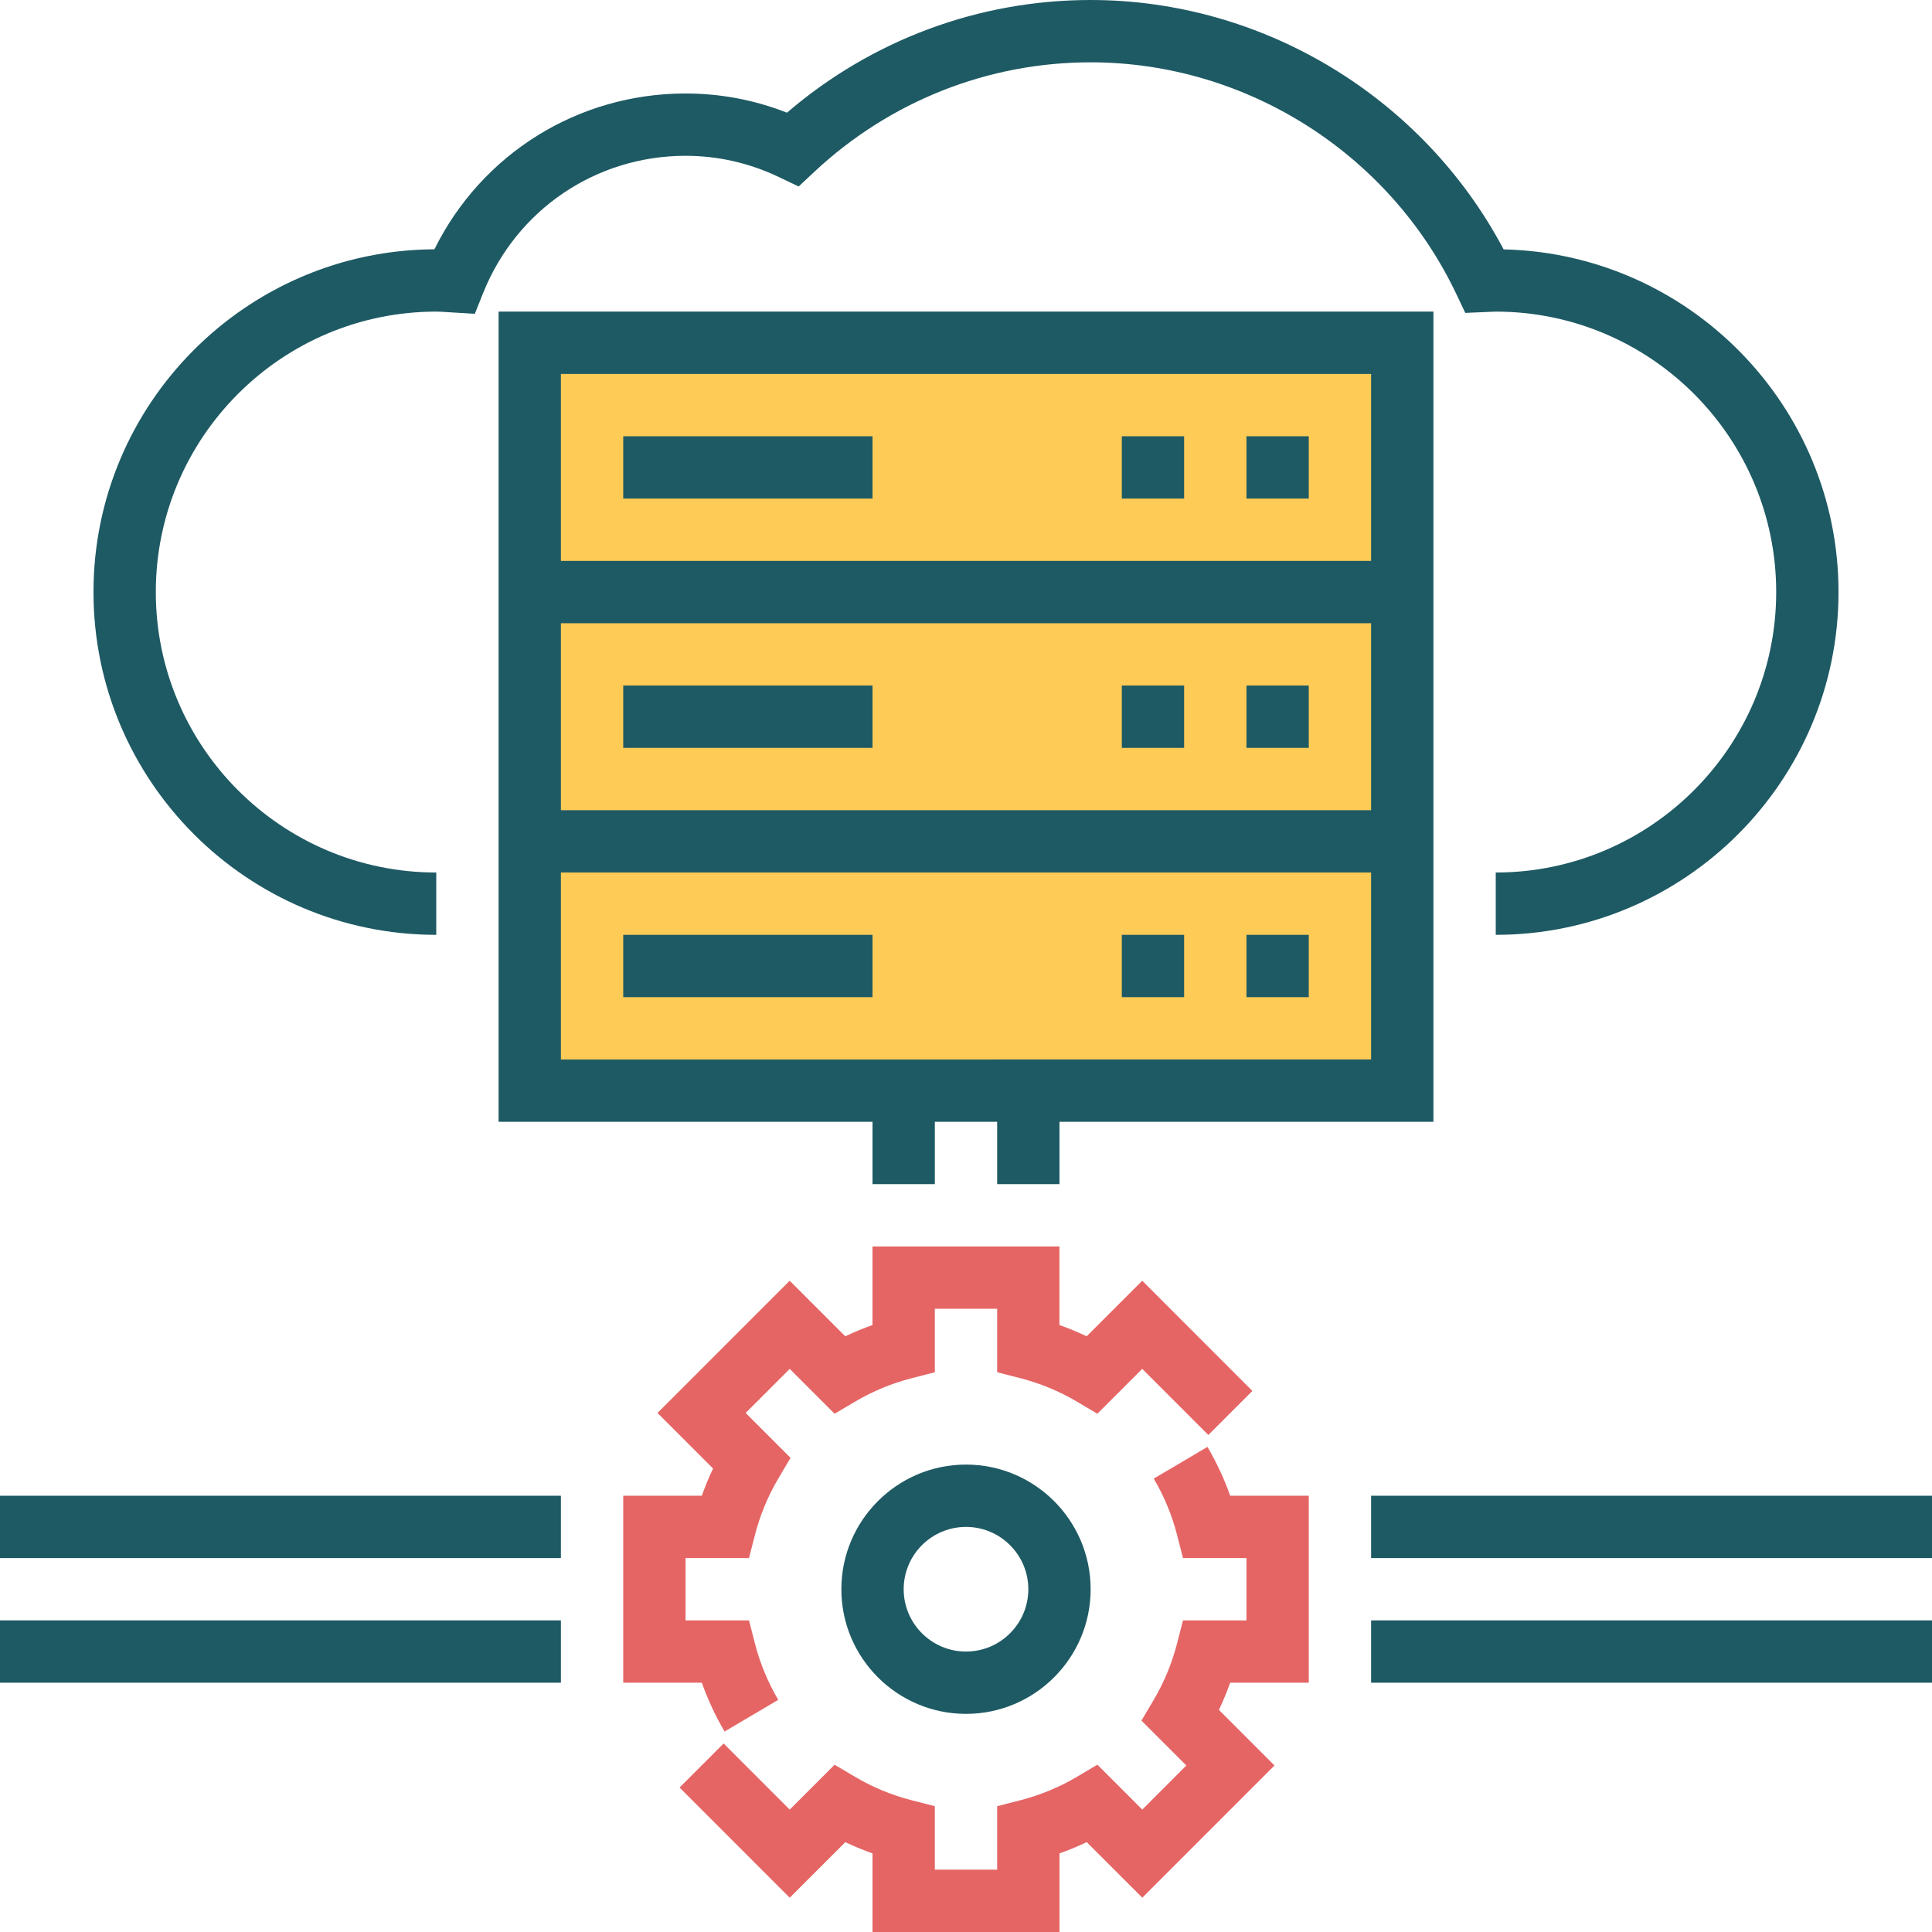 <?xml version="1.0"?>
<svg xmlns:xlink="http://www.w3.org/1999/xlink" xmlns="http://www.w3.org/2000/svg" version="1.1" id="Capa_1" x="0px" y="0px" viewBox="0 0 496 496" style="enable-background:new 0 0 496 496;" xml:space="preserve" width="512px" height="512px" class=""><g><rect x="136" y="88" style="fill:#FFCB57;" width="224" height="192" data-original="#FFCB57" class=""/><g>
	<path style="fill:#E56565;" d="M272,496h-48v-20.176c-2.384-0.84-4.712-1.808-6.984-2.888L202.744,487.2l-28.28-28.288   l11.312-11.312l16.968,16.976l11.52-11.52l5.344,3.16c4.472,2.64,9.312,4.64,14.392,5.952l6,1.536V480h16v-16.296l6-1.544   c5.08-1.312,9.92-3.312,14.392-5.952l5.344-3.16l11.52,11.52l11.312-11.32l-11.52-11.52l3.152-5.336   c2.648-4.48,4.656-9.328,5.968-14.4l1.544-5.992H320v-16h-16.288l-1.544-6c-1.312-5.072-3.32-9.92-5.968-14.4l13.784-8.136   c2.344,3.976,4.296,8.168,5.84,12.528H336v48h-20.176c-0.84,2.376-1.816,4.712-2.888,6.984l14.264,14.272l-33.936,33.944   l-14.272-14.264c-2.272,1.08-4.6,2.048-6.984,2.888V496H272z" data-original="#E56565" class=""/>
	<path style="fill:#E56565;" d="M186.024,444.528c-2.344-3.976-4.296-8.168-5.84-12.528H160v-48h20.176   c0.84-2.376,1.816-4.712,2.888-6.984L168.8,362.744l33.936-33.944l14.272,14.264c2.272-1.08,4.6-2.048,6.984-2.888V320h48v20.176   c2.384,0.84,4.712,1.808,6.984,2.888l14.272-14.264l28.28,28.288L310.216,368.4l-16.968-16.976l-11.52,11.52l-5.344-3.16   c-4.472-2.64-9.312-4.64-14.392-5.952L256,352.296V336h-16v16.296l-6,1.544c-5.08,1.312-9.92,3.312-14.392,5.952l-5.344,3.16   l-11.52-11.52l-11.312,11.32l11.52,11.52l-3.152,5.336c-2.648,4.48-4.656,9.328-5.968,14.4L192.288,400H176v16h16.288l1.544,6   c1.312,5.072,3.32,9.92,5.968,14.4L186.024,444.528z" data-original="#E56565" class=""/>
</g><g>
	<rect x="320" y="112" style="fill:#1E5A64" width="16" height="16" data-original="#3F3A34" class="active-path" data-old_color="#3F3A34"/>
	<rect x="288" y="112" style="fill:#1E5A64" width="16" height="16" data-original="#3F3A34" class="active-path" data-old_color="#3F3A34"/>
	<rect x="160" y="112" style="fill:#1E5A64" width="64" height="16" data-original="#3F3A34" class="active-path" data-old_color="#3F3A34"/>
	<rect x="320" y="176" style="fill:#1E5A64" width="16" height="16" data-original="#3F3A34" class="active-path" data-old_color="#3F3A34"/>
	<rect x="288" y="176" style="fill:#1E5A64" width="16" height="16" data-original="#3F3A34" class="active-path" data-old_color="#3F3A34"/>
	<rect x="160" y="176" style="fill:#1E5A64" width="64" height="16" data-original="#3F3A34" class="active-path" data-old_color="#3F3A34"/>
	<rect x="320" y="240" style="fill:#1E5A64" width="16" height="16" data-original="#3F3A34" class="active-path" data-old_color="#3F3A34"/>
	<rect x="288" y="240" style="fill:#1E5A64" width="16" height="16" data-original="#3F3A34" class="active-path" data-old_color="#3F3A34"/>
	<rect x="160" y="240" style="fill:#1E5A64" width="64" height="16" data-original="#3F3A34" class="active-path" data-old_color="#3F3A34"/>
	<rect y="384" style="fill:#1E5A64" width="144" height="16" data-original="#3F3A34" class="active-path" data-old_color="#3F3A34"/>
	<rect y="416" style="fill:#1E5A64" width="144" height="16" data-original="#3F3A34" class="active-path" data-old_color="#3F3A34"/>
	<rect x="352" y="416" style="fill:#1E5A64" width="144" height="16" data-original="#3F3A34" class="active-path" data-old_color="#3F3A34"/>
	<rect x="352" y="384" style="fill:#1E5A64" width="144" height="16" data-original="#3F3A34" class="active-path" data-old_color="#3F3A34"/>
	<path style="fill:#1E5A64" d="M272,304v-16h96V80H128v208h96v16h16v-16h16v16H272z M352,208H144v-48h208V208z M352,96v48H144V96   H352z M144,224h208v48H144V224z" data-original="#3F3A34" class="active-path" data-old_color="#3F3A34"/>
	<path style="fill:#1E5A64" d="M248,376c-17.648,0-32,14.352-32,32s14.352,32,32,32s32-14.352,32-32S265.648,376,248,376z M248,424   c-8.824,0-16-7.176-16-16s7.176-16,16-16s16,7.176,16,16S256.824,424,248,424z" data-original="#3F3A34" class="active-path" data-old_color="#3F3A34"/>
	<path style="fill:#1E5A64" d="M112,240v-16c-39.704,0-72-32.304-72-72s32.296-72,72-72c0.944,0,1.872,0.072,2.808,0.136   l7.088,0.424l2.144-5.344C132.608,53.824,153.008,40,176,40c8.344,0,16.456,1.856,24.104,5.52l4.928,2.36l3.992-3.736   C228.408,26,253.616,16,280,16c39.896,0,76.768,23.384,93.92,59.568l2.256,4.76L384,80c39.704,0,72,32.304,72,72s-32.296,72-72,72   v16c48.52,0,88-39.48,88-88c0-47.848-38.384-86.896-85.976-87.976C365.344,24.968,324.296,0,280,0   c-28.696,0-56.176,10.232-77.96,28.928C193.696,25.656,184.96,24,176,24c-27.64,0-52.36,15.52-64.472,40   C63.224,64.256,24,103.632,24,152C24,200.52,63.48,240,112,240z" data-original="#3F3A34" class="active-path" data-old_color="#3F3A34"/>
</g></g> </svg>
